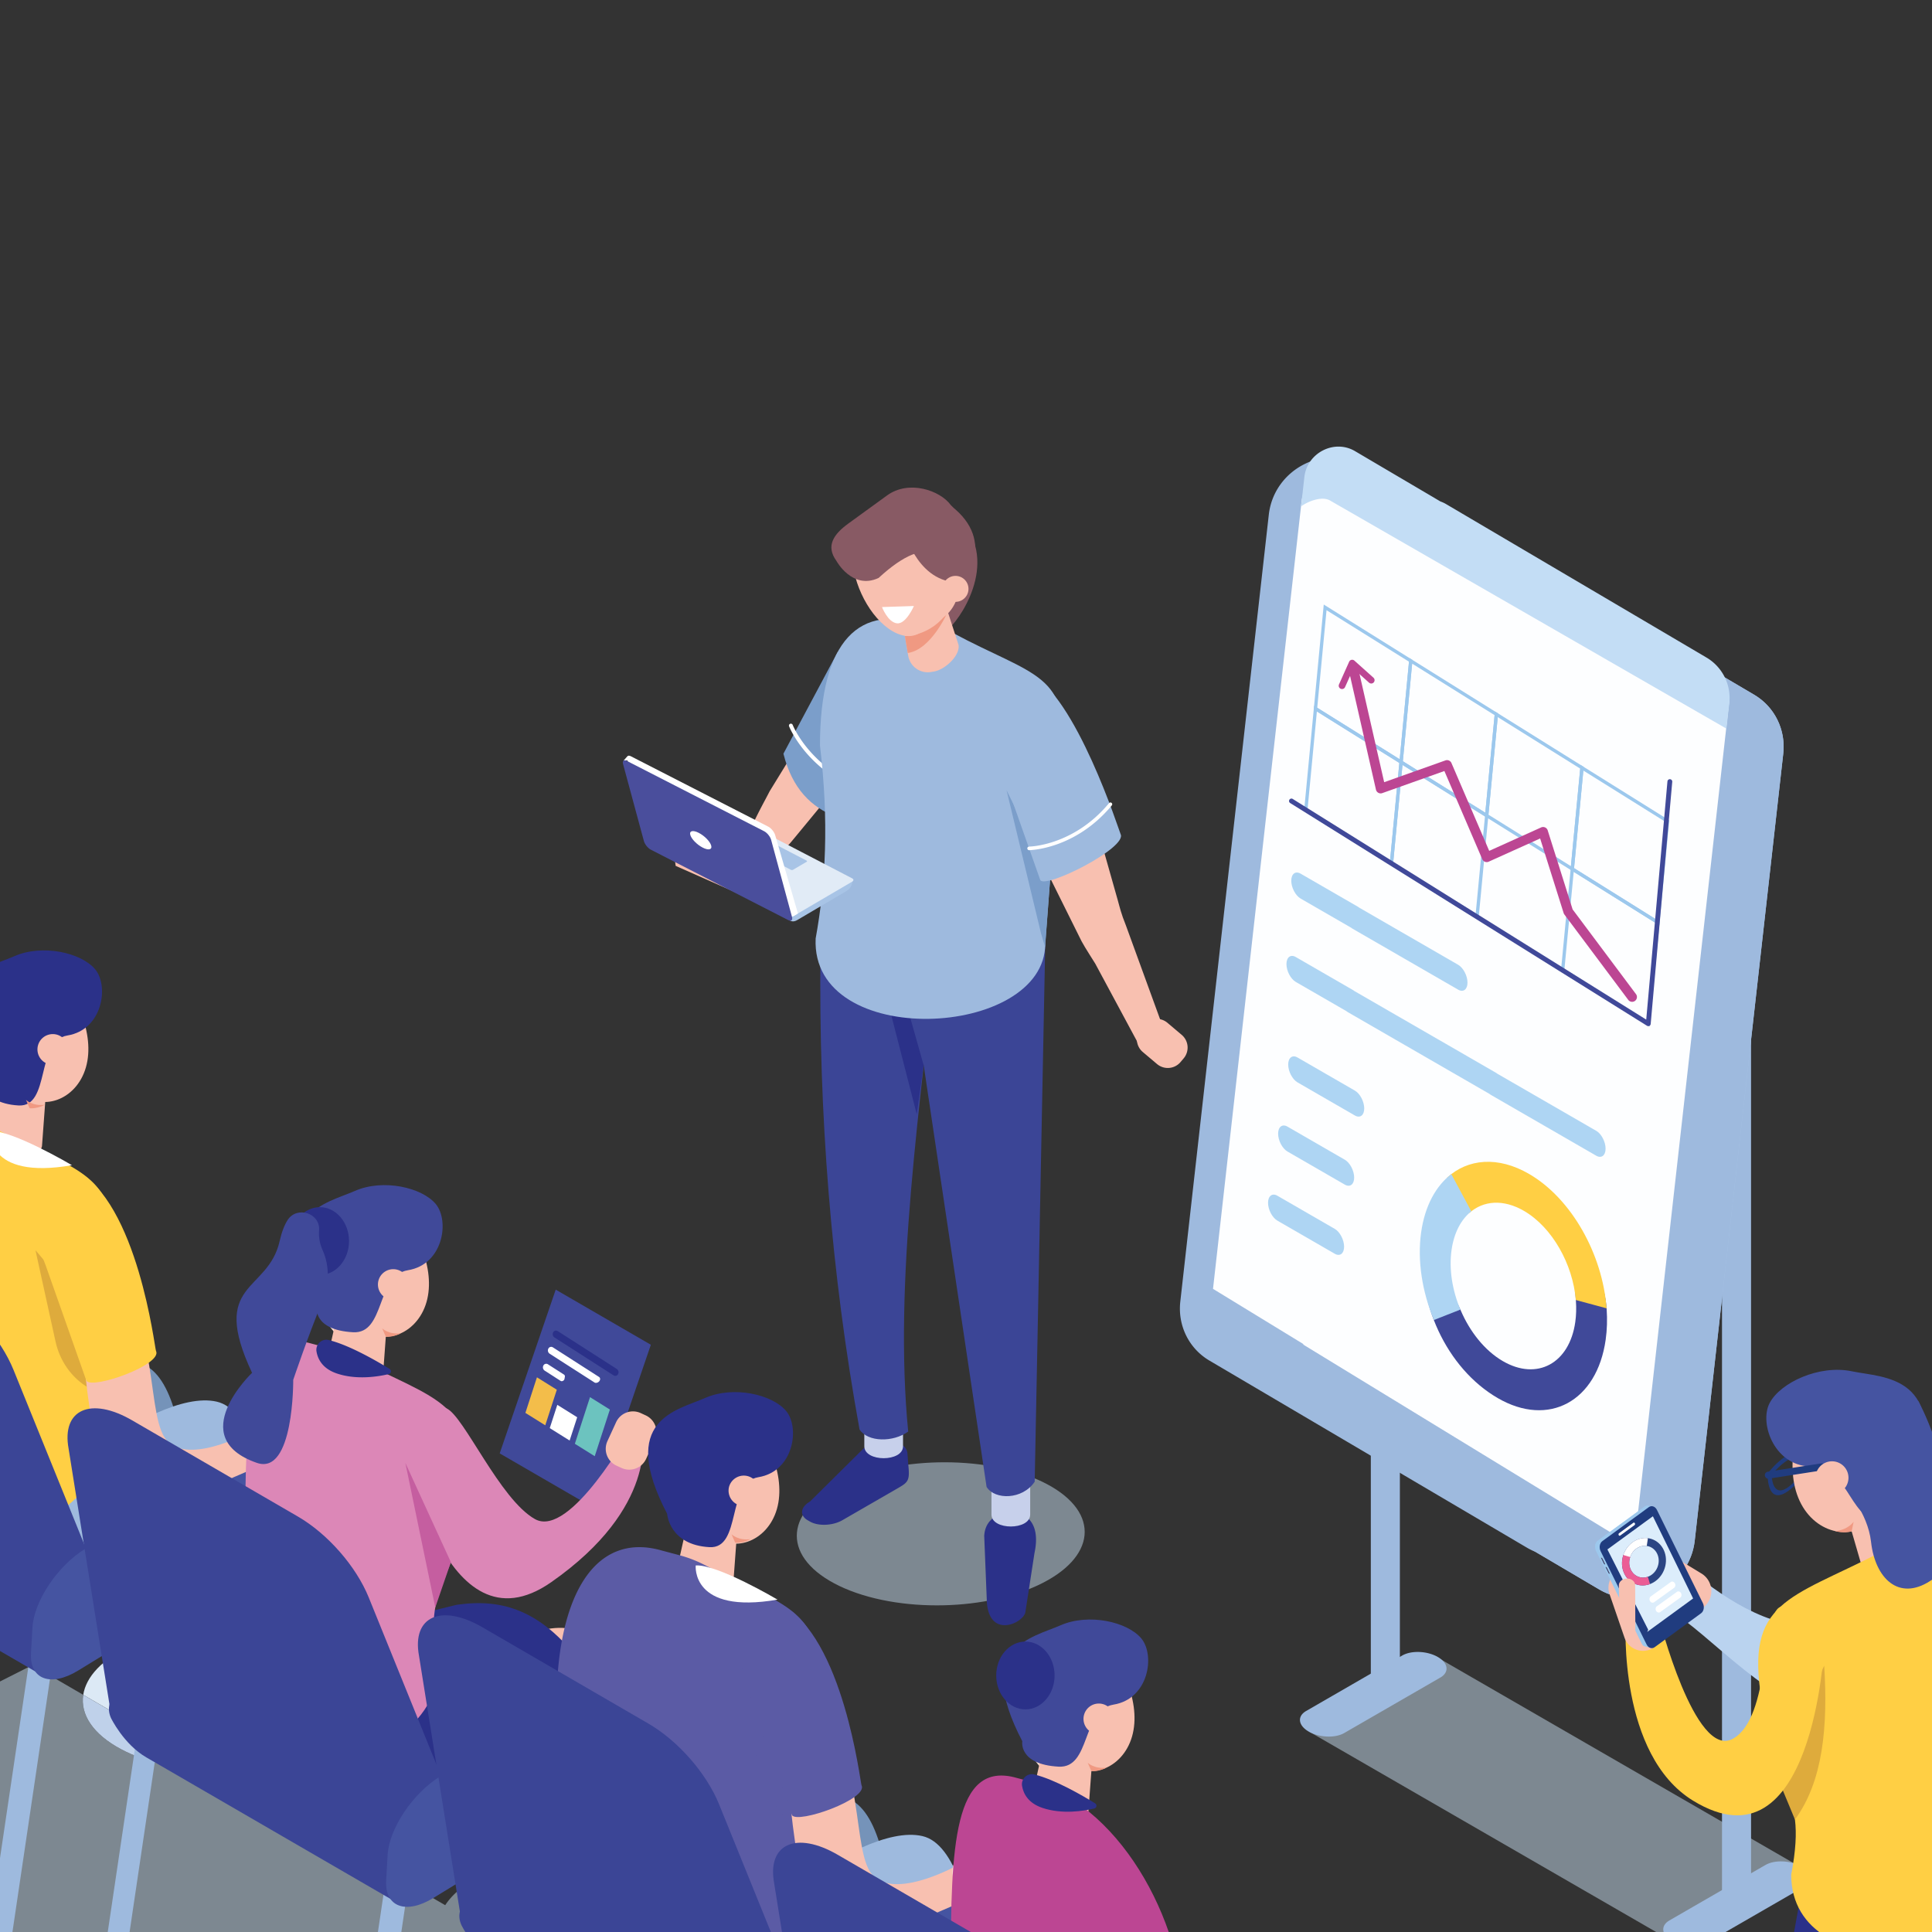 <svg xmlns="http://www.w3.org/2000/svg" width="255" height="255"><rect width="100%" height="100%" fill="#333333" stroke="none"/><path fill="#CCE3F5" d="M124.675 193.002c-4.732 0-9.52.874-13.298 2.633-7.759 3.613-8.323 9.591-1.261 13.354 3.626 1.93 8.554 2.9 13.542 2.9 4.733 0 9.521-.875 13.297-2.634 7.76-3.613 8.324-9.591 1.262-13.354-3.626-1.93-8.553-2.899-13.542-2.899" opacity=".48"/><path fill="#2B3189" d="M130.258 211.548l-.354-8.841c.143-2.06 1.459-2.479 2.58-3.432a1.4 1.4 0 011.764-.022l1.125.874c1.665 1.205 1.47 3.438 1.165 4.86l-1.206 7.832c-.304 1.422-4.684 3.47-5.074-1.271"/><path fill="#C7D0EB" d="M135.972 199.902c0 2.102-5.11 2.102-5.11 0v-6.827h5.11v6.827z"/><path fill="#2B3189" d="M106.905 198.184l7.111-7.04c.952-.551 3.098-.784 4.557-.591a1.4 1.4 0 011.198 1.293l.105 1.423c.222 2.043.038 2.339-1.221 3.065l-7.476 4.317c-1.261.727-3.183.808-4.273.176l-.309-.177c-1.089-.629-.951-1.74.308-2.466"/><path fill="#C7D0EB" d="M119.188 190.89c0 2.1-5.109 2.1-5.109 0v-6.827h5.109v6.827z"/><path fill="#3B4596" d="M119.871 188.951c-2.003 1.437-5.313 1.403-6.42-.269-3.754-20.664-5.415-41.696-5.159-63.063l15.875-4.708c-2.83 25.652-6.209 48.354-4.296 68.04"/><path fill="#3B4596" d="M136.567 195.57c-1.618 2.404-5.271 2.42-6.351.683l-10.695-71.708h18.44l-1.394 71.025z"/><path fill="#2B3189" d="M121.917 140.614l-.916 6.463-3.524-13.708c.793.211 1.648.365 2.535.488l1.905 6.757z"/><path fill="#F8C0B0" d="M132.857 104.316l9.525 19.172c.477 1.038.979 1.789 2.18 3.704l6.159 11.453 3.364-1.459-5.486-15.06c-.637-1.575-.793-2.337-1.084-3.37l-5.712-20.176-8.946 5.736z"/><path fill="#F8C0B0" d="M150.992 135.254l-.424.502a2.2 2.2 0 00.259 3.091l1.892 1.598a2.202 2.202 0 003.092-.26l.424-.502a2.202 2.202 0 00-.26-3.091l-1.891-1.597a2.2 2.2 0 00-3.092.259m-43.276-40.802l-6.129 9.979c-1.121 2.212-3.555 6.245-4.372 10.821l-8.335-3.273.297 2.302 11.038 4.886c-.961-5.327 2.308-5.746 4.17-7.993 3.267-3.945 6.509-7.881 6.543-8.052.053-.27-3.212-8.67-3.212-8.67"/><path fill="#7B9ECA" d="M110.586 86.015l-7.183 13.462c1.174 4.685 3.713 7.068 6.92 8.326l2.725-18.21-2.462-3.578z"/><path fill="#FFF" d="M104.146 95.857c.012.034 2.399 6.113 10.199 8.783a.255.255 0 10.164-.483c-3.797-1.299-6.269-3.425-7.794-5.227a15.065 15.065 0 01-1.623-2.312 11.89 11.89 0 01-.362-.699 8.42 8.42 0 01-.083-.188l-.025-.062a.256.256 0 00-.476.188"/><path fill="#9EBADE" d="M107.656 123.872c1.321-7.251 1.768-15.464.57-25.474 0-13.859 5.235-18.988 13.967-15.803l3.609.958c10.536 5.676 15.89 5.392 14.005 16.544l-1.846 24.448c.001 12.586-30.977 14.123-30.305-.673"/><path fill="#7B9ECA" d="M132.857 104.316l4.543 18.866.545 1.837.667-9.094z"/><path fill="#885A64" d="M122.538 82.226s1.61.966 2.321.966 6.811-7.457 2.77-13.548c-2.557-3.859-9.822 1.096-9.822 1.096l4.731 11.486z"/><path fill="#F8C0B0" d="M123.302 88.626l-.419.071a2.619 2.619 0 01-3.01-2.136l-1.355-7.98a2.618 2.618 0 012.137-3.01l.419-.071a2.618 2.618 0 013.01 2.136l2.429 7.477c.24 1.415-1.796 3.273-3.211 3.513"/><path fill="#9EBADE" d="M132.04 101.24l5.267 14.928c.748 1.159 11.521-4.292 10.599-6.072-.161-.314-5.896-18.345-12.062-21.256-5.009-2.364-6.572 5.598-3.804 12.4"/><path fill="#FFF" d="M135.832 112.213c.032 0 6.054-.064 10.911-5.908a.237.237 0 00-.03-.333.236.236 0 00-.332.031c-2.364 2.847-5.008 4.279-7.061 5.003a13.906 13.906 0 01-2.523.639 9.266 9.266 0 01-.909.094l-.061.002a.236.236 0 10.005.472"/><path fill="#A8C4E6" d="M112.504 116.236l-2.025-.714-.237-.239-.153-.272-15.256-7.932c-.182-.095-.486-.082-.675.028l-5.824 3.416-.01-.097-1.1.441.051.453h.007c.02.043.061.084.122.117l15.875 8.255.041.062c.332 1.216.886 2.303 1.922 1.672l6.449-3.802c.512-.282.817-.801.813-1.388"/><path fill="#E1EBF6" d="M103.928 120.953l-18.281-9.506c-.211-.11-.206-.304.01-.43l7.769-4.555c.217-.127.567-.141.778-.031l18.281 9.506c.211.11.206.303-.01.431l-7.769 4.554c-.216.128-.567.141-.778.031"/><path fill="#A8C4E6" d="M104.439 114.831l-4.424-2.301.002-.104 1.881-1.103.187-.007 4.425 2.3-.002.104-1.879 1.104z"/><path fill="#FFF" d="M102.324 110.256c-.118-.435-.53-.948-.919-1.148L83.272 99.82c-.163-.083-.295-.099-.386-.058h-.002v.001l-.082.065-.506.569.512-.045 2.72 10.045c.117.435.529.948.918 1.147l17.146 8.784.584.561.079.139c.336.066 1.062-.465 1.062-.465l-2.993-10.307z"/><path fill="#4A4E9C" d="M104.039 121.44l-18.134-9.29c-.39-.2-.802-.713-.919-1.146l-2.749-10.157c-.118-.433.102-.622.492-.422l18.134 9.29c.39.2.803.713.919 1.147l2.75 10.155c.118.435-.103.623-.493.423"/><path fill="#FFF" d="M93.87 111.608c.146.539-.354.659-1.116.269-.763-.391-1.498-1.143-1.645-1.684-.146-.539.354-.661 1.115-.269.763.39 1.501 1.145 1.646 1.684"/><path fill="#F09982" d="M119.43 83.954s3.43.075 5.663-3.209c0 0-2.158 5.013-5.283 5.441l-.38-2.232z"/><path fill="#F8C0B0" d="M123.131 79.335c0 3.894-2.384 5.673-5.324 3.976-2.941-1.699-5.326-6.231-5.326-10.124 0-3.895 2.385-5.673 5.326-3.976 2.94 1.698 5.324 6.232 5.324 10.124"/><path fill="#F8C0B0" d="M126.595 77.105c0 3.895-3.483 6.301-6.425 4.604-2.94-1.699-5.324-6.231-5.324-10.124 0-3.894 2.384-5.673 5.324-3.976 2.941 1.7 6.425 5.603 6.425 9.496"/><path fill="#885A64" d="M119.476 70.426s1.854 6.98 7.733 6.408c0 0 4.622-5.786-2.279-10.503-6.081-4.158-10.589 2.579-10.589 2.579l5.135 1.516z"/><path fill="#5BBFC4" d="M112.643 75.007s.833-3.056 4.604-4.266l-2.907-1.832c0 .001-3.03.617-1.697 6.098"/><path fill="#885A64" d="M123.781 73.268c-1.876-1.172-4.541.003-7.82 3.017-3.479 1.615-5.575-2.272-5.575-2.272-1.417-1.955-.362-3.5 1.592-4.918l5.09-3.693c2.872-2.107 7.01-.688 8.428 1.265l.289.301c1.418 1.953-.049 4.882-2.004 6.3"/><path fill="#F8C0B0" d="M127.827 77.724a1.713 1.713 0 11-3.427 0 1.713 1.713 0 013.427 0"/><path fill="#FFF" d="M116.414 80.124l4.211-.138s-1.056 2.45-2.259 2.283c-1.201-.166-1.952-2.145-1.952-2.145"/><path fill="#CCE3F5" d="M4.254 219.784l-37.508 18.952 78.648 48.436 2.401.429 35.979-21.605-3.89-2.262c3.764-.304 7.42-1.154 10.442-2.562 7.938-3.697 8.516-9.815 1.289-13.663-3.709-1.974-8.75-2.968-13.854-2.968-4.842 0-9.741.895-13.604 2.694-2.587 1.204-4.388 2.668-5.396 4.225l-30.354-17.639c-4.601-.17-9.057-1.154-12.414-2.941-3.758-2.002-5.405-4.615-5.007-7.184l-6.732-3.912z" opacity=".48"/><path fill="#DCE9F5" d="M30.886 214.522c-4.842 0-9.738.894-13.604 2.694-3.812 1.775-5.927 4.108-6.295 6.48l17.421 10.123c.479.018.959.027 1.439.027 4.842 0 9.739-.895 13.604-2.694 7.938-3.697 8.515-9.815 1.29-13.663-3.709-1.972-8.751-2.967-13.855-2.967"/><path fill="#BFD1EA" d="M10.986 223.696c-.398 2.568 1.248 5.182 5.006 7.183 3.359 1.789 7.813 2.773 12.416 2.942l-17.422-10.125z"/><path fill="#FADED3" d="M6.688 142.271c-1.267 4.417-4.549 5.659-7.332 2.775-2.783-2.882-4.012-8.799-2.744-13.213 1.266-4.417 4.549-5.659 7.332-2.777 2.783 2.883 4.01 8.8 2.744 13.215"/><path fill="#F8C0B0" d="M11.341 140.869c-1.266 4.415-5.999 6.014-8.782 3.13-2.783-2.882-4.011-8.799-2.745-13.215 1.268-4.414 4.55-5.657 7.333-2.774 2.783 2.883 5.461 8.444 4.194 12.859"/><path fill="#F8C0B0" d="M.633 153.612l-.475-.104a2.989 2.989 0 01-2.258-3.556l2.012-9.015a2.986 2.986 0 013.555-2.258l.473.105a2.988 2.988 0 012.26 3.556l-.659 8.944c-.358 1.599-3.31 2.685-4.908 2.328"/><path fill="#2B3189" d="M-3.145 141.504s.251 4.109 5.594 4.403c4.274.236 2.205-8.543 6.443-9.234 4.663-.761 5.509-6.522 3.673-8.733-1.838-2.209-6.975-3.366-10.693-1.726-3.721 1.642-11.53 2.837-5.017 15.29"/><path fill="#F8C0B0" d="M8.91 139.068a2.021 2.021 0 01-2.5 1.387 2.026 2.026 0 01-1.389-2.502 2.022 2.022 0 113.889 1.115"/><path fill="#2B3189" d="M19.769 216.356l6.121-1.45c3.437-1.557 4.055-1.921 5.585-1.038l.435.251c1.53.883 1.336 2.441-.431 3.461l-7.55 5.998c-1.766 1.02-4.146.696-5.556-.541 0 0-.846-.761-.242-3.97.346-1.829.224-1.895 1.638-2.711"/><path fill="#C7D0EB" d="M24.725 216.219c.204 2.39-5.605 2.884-5.809.496l-.662-7.762 5.81-.495.661 7.761z"/><path fill="#7593B9" d="M-9.538 185.683s18.987-7.799 27.792-5.796c8.805 2.002 6.246 33.111 6.246 33.111-1.409 2.187-4.702 2.056-6.366.144l-8.355-21.86-22.15 14.201-7.319-16.055 10.152-3.745z"/><path fill="#2B3189" d="M32.221 222.744l6.122-1.449c3.436-1.558 4.056-1.922 5.585-1.038l.434.251c1.53.883 1.336 2.439-.43 3.46l-7.549 5.997c-1.768 1.021-4.147.698-5.558-.54 0 0-.845-.762-.241-3.97.346-1.83.225-1.895 1.637-2.711"/><path fill="#C7D0EB" d="M37.179 222.607c.203 2.388-5.607 2.883-5.81.495l-.662-7.761 5.808-.497.664 7.763z"/><path fill="#9EBADE" d="M1.2 200.127S19.801 182.997 28.606 185c8.805 2.003 8.347 34.386 8.347 34.386-1.409 2.186-4.702 2.057-6.367.143l-8.354-21.86L.081 211.87l-7.319-16.056 8.438 4.313z"/><path fill="#3B4596" d="M36.677 236.303l.115-.018a1.417 1.417 0 001.195-1.61l-5.522-37.231a1.421 1.421 0 00-1.613-1.194l-.114.016a1.42 1.42 0 00-1.196 1.612l5.523 37.23a1.42 1.42 0 001.612 1.195"/><path fill="#9EBADE" d="M-.344 257.98a1.526 1.526 0 01-1.287-1.735l7.838-52.852a1.527 1.527 0 013.023.447l-7.838 52.853a1.526 1.526 0 01-1.736 1.287"/><path fill="#293D75" d="M-1.952 182.085l-22.209 17.155c-3.626 2.222-6.349.017-6.347-3.8l-.422-6.213c.003-3.815 2.974-8.755 6.601-10.976l22.394-13.71c3.626-2.221 6.59-.916 6.588 2.899l-.005 3.668c-.003 3.817-2.973 8.756-6.6 10.977"/><path fill="#FFCF44" d="M-22.376 194.41c1.51-8.272 4.051-14.807 2.686-26.229 0-15.813 5.543-23.275 13.904-20.869l2.356.625a16.35 16.35 0 013.27 1.264c11.023 5.679 16.531 5.901 14.472 18.084l-.854 23.266c0 14.36-36.6 20.742-35.834 3.859"/><path fill="#3B4596" d="M4.652 220.606l-32.2-18.663c-3.021-1.743-4.688-5.217-4.688-5.217-1.13-2.595 1.565-4.473 4.583-2.73l29.54 17.393c3.021 1.743 4.16 3.563 3.673 5.725.001-.001 2.919 5.467-.908 3.492"/><path fill="#3B4596" d="M-32.218 196.257l-5.605-35.063c-.95-5.185 2.927-6.911 8.396-3.738l21.865 12.689c3.94 2.286 7.682 6.558 9.353 10.68l9.231 22.767c2.644 6.527-3.066 12.95-8.592 9.66l-34.648-16.995z"/><path fill="#4554A1" d="M32.714 206.78L10.32 220.49c-3.626 2.221-6.429 1.179-6.229-2.316l.192-3.356c.2-3.494 3.331-8.169 6.958-10.392l22.393-13.71c3.627-2.22 6.432-1.179 6.229 2.315l-.19 3.358c-.201 3.495-3.332 8.171-6.959 10.391"/><path fill="#DEAB3C" d="M4.683 165.02l2.646 12.045c.552 2.521 2.076 4.753 4.296 6.069 1.754 1.039 3.434 1.351 3.144-1.563-.585-5.83-10.086-16.551-10.086-16.551"/><path fill="#F8C0B0" d="M10.947 177.555s1.432 26.779 9.304 22.572c7.87-4.207 13.991-6.612 18.681-8.527l-5.383-2.902s-8.005 4.599-11.286 1.683c-3.283-2.914-.648-16.13-8.805-24.192-8.158-8.068-2.511 11.366-2.511 11.366"/><path fill="#FFCF44" d="M6.034 167.028l5.369 15.214c.761 1.18 10.122-2.134 9.184-3.947-.167-.321-2.376-19.62-10.676-23.903-5.016-2.59-6.695 5.706-3.877 12.636"/><path fill="#FADED3" d="M32.713 190.533l.255.688a2.45 2.45 0 003.14 1.441l2.584-.957a2.452 2.452 0 001.441-3.142l-.255-.687a2.45 2.45 0 00-3.14-1.442l-2.584.959a2.45 2.45 0 00-1.441 3.14"/><path fill="#F09982" d="M3.911 146.277l-.479-1.107s.854.854 2.479.646c-.001 0-.96.547-2 .461"/><path fill="#2B3189" d="M66.605 246.762l4.2-.527c2.81-1.272 4.125-2.23 5.376-1.507l.354.204c1.251.723 1.093 1.997-.353 2.831l-6.175 4.905c-1.445.834-3.393.57-4.545-.44 0 0-.692-.624-.197-3.248.284-1.498.185-1.552 1.34-2.218"/><path fill="#F8C0B0" d="M71.602 246.237c.204 2.39-5.605 2.884-5.81.497l-.66-7.763 5.809-.495.661 7.761z"/><path fill="#FADED3" d="M37.28 231.324s19.746-21.049 28.552-19.047c8.804 2.003 5.544 30.739 5.544 30.739-1.408 2.186-4.701 2.058-6.366.143l-8.354-21.86-22.149 14.202-7.319-16.056 10.092 11.879z"/><path fill="#2B3189" d="M78.745 249.842l4.487-.564c3.001-1.36 4.404-2.383 5.741-1.611l.38.219c1.337.772 1.166 2.135-.377 3.025l-6.595 5.242c-1.543.893-3.623.61-4.854-.472 0 0-.737-.664-.211-3.469.301-1.599.196-1.656 1.429-2.37"/><path fill="#F8C0B0" d="M48.077 230.146s18.603-17.13 27.406-15.127c8.806 2.003 8.347 34.385 8.347 34.385-1.409 2.187-3.922 3.523-5.587 1.609l-9.135-23.326-22.151 14.202-7.319-16.056 8.439 4.313z"/><path fill="#2B3189" d="M79.207 223.338c-6.635-11.396-13.178-12.332-18.941-11.525l-15.997 3.944s10.066 24.455 10.847 24.797c.778.342 24.091-17.216 24.091-17.216"/><path fill="#404999" d="M78.514 199.107l-12.56-7.278 7.393-21.614 12.558 7.277z"/><path fill="#F3BD4A" d="M71.968 188.124l-2.623-1.639 1.524-4.696 2.623 1.638z"/><path fill="#FFF" d="M75.184 190.132l-2.623-1.639.996-3.071 2.625 1.639z"/><path fill="#6CC3BF" d="M78.498 192.201l-2.624-1.639 2-6.157 2.622 1.638z"/><path fill="#2B3189" d="M81.418 180.695l-1.323-.85-.014-.01-6.471-4.149a.418.418 0 00-.603.172.522.522 0 00.168.665l1.322.848.015.01 6.469 4.149a.418.418 0 00.603-.171.518.518 0 00-.166-.664"/><path fill="#FFF" d="M79.192 182.123c.043-.16-.007-.307-.133-.387l-6.083-3.901a.415.415 0 00-.601.17.517.517 0 00.166.664l1.323.85.014.01 4.588 2.941c.236.152.646-.044.726-.347m-4.637-.397c.023-.125-.021-.237-.119-.3l-2.118-1.358a.415.415 0 00-.6.171.519.519 0 00.166.664l1.323.849.013.011.783.502c.169.107.459-.04.5-.257l.052-.282z"/><path fill="#FADED3" d="M51.642 173.252c-1.268 4.415-4.551 5.658-7.332 2.775-2.784-2.882-4.014-8.8-2.747-13.214 1.267-4.416 4.551-5.658 7.335-2.776 2.781 2.883 4.01 8.799 2.744 13.215"/><path fill="#F8C0B0" d="M56.295 171.85c-1.267 4.417-6 6.014-8.784 3.131-2.781-2.882-4.011-8.799-2.745-13.215 1.268-4.416 4.552-5.659 7.333-2.776 2.785 2.882 5.463 8.444 4.196 12.86"/><path fill="#F8C0B0" d="M45.585 184.592l-.473-.104a2.989 2.989 0 01-2.259-3.556l2.011-9.015a2.986 2.986 0 013.555-2.258l.474.105a2.988 2.988 0 012.259 3.556l-.658 8.945c-.358 1.599-3.31 2.683-4.909 2.327"/><path fill="#404999" d="M41.808 172.483s-.55 3.063 4.793 3.357c4.276.236 3.007-7.496 7.244-8.187 4.664-.761 5.511-6.522 3.673-8.733-1.837-2.21-6.975-3.366-10.693-1.725-3.721 1.642-11.531 2.837-5.017 15.288"/><path fill="#F8C0B0" d="M53.864 170.048a2.023 2.023 0 11-3.888-1.115 2.023 2.023 0 013.888 1.115"/><path fill="#9EBADE" d="M83.554 266.321l.114-.018a1.419 1.419 0 001.196-1.61l-5.524-37.231a1.417 1.417 0 00-1.61-1.194l-.116.016a1.417 1.417 0 00-1.193 1.612l5.521 37.23a1.42 1.42 0 001.612 1.195m-69.931 2.434a1.425 1.425 0 01-1.201-1.619l6.712-45.251a1.425 1.425 0 112.82.418l-6.711 45.252a1.425 1.425 0 01-1.62 1.2m32.91 19.244a1.527 1.527 0 01-1.287-1.736l7.838-52.85a1.528 1.528 0 113.021.446l-7.836 52.853a1.526 1.526 0 01-1.736 1.287"/><path fill="#293D75" d="M44.924 212.104L22.716 229.26c-3.626 2.221-6.349.016-6.346-3.801l-.424-6.213c.005-3.815 2.975-8.755 6.602-10.975l22.395-13.711c3.625-2.221 6.589-.916 6.587 2.899l-.005 3.668c-.004 3.816-2.973 8.756-6.601 10.977"/><path fill="#DC87B7" d="M24.501 224.429c1.51-8.272 9.231-10.749 7.867-22.17 0-15.814.361-27.334 8.723-24.928l2.356.626c1.131.3 2.229.727 3.27 1.263 11.023 5.679 16.53 5.901 14.47 18.084-.442 12.066-5.682 10.894-3.382 22.883 0 14.36-34.07 21.125-33.304 4.242"/><path fill="#DC87B7" d="M53.502 190.777s5.066 27.964 19.252 18.052c14.185-9.91 12.002-19.509 12.002-19.509l-1.456-.75s-8.021 14.542-12.685 11.935c-4.664-2.606-9.394-13.658-11.697-14.624-2.306-.968-5.416 4.896-5.416 4.896"/><path fill="#F8C0B0" d="M81.372 193.45l.666.306a2.45 2.45 0 003.24-1.2l1.151-2.504a2.45 2.45 0 00-1.203-3.24l-.665-.306a2.45 2.45 0 00-3.24 1.201l-1.149 2.503a2.449 2.449 0 001.2 3.24"/><path fill="#3B4596" d="M51.529 250.625l-32.2-18.664c-3.021-1.742-4.689-5.216-4.689-5.216-1.128-2.595 1.567-4.474 4.585-2.73l29.54 17.393c3.021 1.743 4.16 3.563 3.673 5.727 0-.001 2.918 5.466-.909 3.49"/><path fill="#3B4596" d="M14.659 226.275l-5.604-35.063c-.95-5.186 2.926-6.911 8.396-3.739l21.865 12.69c3.939 2.286 7.68 6.558 9.353 10.68l9.229 22.768c2.646 6.526-3.063 12.948-8.589 9.659l-34.65-16.995z"/><path fill="#C55EA0" d="M59.509 206.186l-6.008-13.102 3.95 19.083z"/><path fill="#F09982" d="M50.922 176.433l-.479-1.108s.855.855 2.479.647c-.001 0-.96.547-2 .461"/><path fill="#2B3189" d="M46.067 163.805c0 2.472-1.725 4.475-3.852 4.475-2.125 0-3.851-2.003-3.851-4.475 0-2.47 1.726-4.475 3.851-4.475 2.128 0 3.852 2.005 3.852 4.475"/><path fill="#404999" d="M42.115 162.407c.185-2.293-2.942-3.3-4.169-1.354-.4.634-.758 1.523-1.033 2.745-1.554 6.881-9.328 5.292-3.644 17.398 0 0-8.988 8.535.625 11.882 4.92 1.712 4.809-10.957 4.809-10.957s1.964-5.825 3.859-10.396c.889-2.142.974-4.583.027-6.701-.388-.867-.543-1.739-.474-2.617"/><path fill="#2B3189" d="M43.377 176.867c-.916-.221-1.758.585-1.602 1.513.175 1.031.805 2.267 2.686 2.903 2.608.884 5.473.409 6.848.082a.376.376 0 00.106-.688c-1.552-.957-5.278-3.142-8.038-3.81"/><path fill="#4554A1" d="M79.591 236.799L57.198 250.51c-3.629 2.22-6.431 1.178-6.23-2.317l.193-3.356c.199-3.494 3.331-8.169 6.958-10.391l22.392-13.711c3.628-2.22 6.433-1.178 6.23 2.316l-.191 3.357c-.201 3.494-3.332 8.17-6.959 10.391"/><path fill="#FFF" d="M-1.298 149.28s-.658 6.502 10.797 4.514c0 0-7.913-4.682-10.797-4.514"/><path fill="#CCE3F5" d="M190.109 218.985l-4.159 2.402-.421-.243-12.791 7.384 48.426 27.959 4.156-2.401.422.242 12.791-7.384z" opacity=".48"/><path fill="#9EBADE" d="M227.284 137.297h3.834v114.069h-3.834zm-46.352-27.155h3.835v114.066h-3.835z"/><path fill="#A8C4E6" d="M169.175 185.096l41.919 24.702c5.162 3.041 11.913-.423 12.592-6.461l11.682-103.858c.354-3.163-1.142-6.191-3.845-7.785l-41.919-24.7c-5.162-3.042-11.913.422-12.592 6.459l-11.68 103.858c-.356 3.163 1.138 6.191 3.843 7.785"/><path fill="#9EBADE" d="M231.522 91.695l-41.919-24.703a8.272 8.272 0 00-1.104-.54l-8.442-4.975c-5.161-3.041-11.912.423-12.592 6.459l-11.68 103.86c-.356 3.162 1.139 6.19 3.843 7.784l41.92 24.701c.361.211.73.39 1.104.539l8.443 4.975c5.16 3.042 11.911-.422 12.59-6.459l11.681-103.859c.356-3.161-1.138-6.188-3.844-7.782m-41.747 127.006c-1.39-.803-3.491-.889-4.695-.194l-12.689 7.325c-1.203.695-1.051 1.91.339 2.712 1.39.803 3.49.889 4.693.194l12.689-7.325c1.203-.695 1.052-1.909-.337-2.712"/><path fill="#FDFEFF" d="M172.022 177.474l43.667 26.682 12.57-111.773-37.862-22.31c-2.738-1.613-6.321.223-6.682 3.428l-11.693 103.973z"/><path fill="#FDFEFF" d="M160.103 170.113l43.664 26.682 12.571-111.772-37.861-22.31c-2.738-1.614-6.321.226-6.681 3.429l-11.693 103.971z"/><path fill="#C3DDF5" d="M172.16 62.971c.36-3.205 3.943-5.042 6.682-3.429l11.273 6.643c.244.088.482.192.718.33l34.399 20.271a6.2 6.2 0 013.013 6.033l-.377 3.35-52.354-30.129c-1.103-.59-2.913.153-3.789.798l.435-3.867z"/><path fill="#9CC8ED" d="M184.927 100.585l.115-.186-11.184-6.984 1.227-12.878 10.884 6.797-1.259 13.23.217.021.115-.186-.115.186.218.02 1.286-13.499-11.713-7.315-1.32 13.851 11.711 7.315.036-.352z"/><path fill="#9CC8ED" d="M196.227 107.642l.115-.186-11.185-6.985 1.228-12.88 10.884 6.799-1.261 13.231.219.021.115-.186-.115.186.217.021 1.285-13.5-11.712-7.315-1.321 13.852 11.713 7.314.035-.351z"/><path fill="#9CC8ED" d="M207.525 114.698l.115-.186-11.184-6.983 1.227-12.879 10.884 6.796-1.259 13.23.217.022.115-.186-.115.186.217.021 1.286-13.5-11.714-7.315-1.318 13.852 11.713 7.314.033-.351z"/><path fill="#9CC8ED" d="M218.824 121.754l.114-.185-11.183-6.986 1.227-12.877 10.883 6.797-1.259 13.23.218.021.114-.185-.114.185.217.021 1.286-13.499-11.713-7.316-1.319 13.852 11.712 7.313.034-.35zm-35.17-7.803l.116-.186-11.185-6.985 1.227-12.879 10.884 6.798-1.258 13.23.216.022.116-.186-.116.186.218.02 1.284-13.499-11.712-7.316-1.319 13.852 11.714 7.315.033-.352z"/><path fill="#9CC8ED" d="M194.953 121.006l.116-.186-11.184-6.984 1.225-12.878 10.886 6.798-1.261 13.23.218.02.116-.186-.116.186.219.021 1.285-13.5-11.715-7.315-1.317 13.852 11.712 7.314.035-.351zm22.598 14.113l.116-.185-11.184-6.985 1.226-12.879 10.886 6.799-1.261 13.23.217.02.116-.185-.116.185.219.021 1.285-13.5-11.714-7.315-1.319 13.852 11.712 7.314.036-.351z"/><path fill="#9CC8ED" d="M194.837 121.191l11.3 7.056.23-.37-11.298-7.055m11.068 7.426l11.3 7.056.23-.369-11.3-7.056"/><path fill="#BC4693" d="M177.016 90.93a.435.435 0 00.515-.243l1.093-2.443 2.074 1.859a.437.437 0 00.617-.034.44.44 0 00-.032-.618l-2.521-2.257a.436.436 0 00-.691.146l-1.338 2.991c-.099.22 0 .479.222.577l.061.022z"/><path fill="#404999" d="M207.918 174.486c-.771 5.477-5.052 7.788-9.562 5.164-2.385-1.386-4.356-3.877-5.571-6.725-1.081-2.537-3.639-5.751-3.276-8.33.771-5.474 9.523-10.038 14.033-7.414 3.773 2.195 4.118 9.792 4.461 14.559.065.931.041 1.853-.085 2.746m-19.979-10.903c-1.149 8.164 3.006 17.026 9.73 20.938 6.726 3.912 13.11.464 14.26-7.699.186-1.315.223-2.672.129-4.039-.492-7.126-6.341-12.318-11.982-15.601-6.726-3.912-10.986-1.764-12.137 6.401"/><path fill="#FFCF44" d="M201.834 154.954c-4.116-2.395-8.102-2.027-10.841.486l2.944 4.657c1.833-1.639 4.479-1.862 7.211-.273 3.732 2.171 6.45 7.044 6.839 11.761l4.061 1.098c-.523-7.096-4.598-14.462-10.214-17.729"/><path fill="#AED5F3" d="M189.254 174.226l3.499-1.375c-1.059-2.519-1.527-5.309-1.167-7.863.326-2.312 1.278-4.056 2.607-5.107l-2.639-4.913c-2.031 1.558-3.488 4.188-3.981 7.688-.527 3.756.147 7.856 1.681 11.57m-10.424-26.992l-7.574-4.373c-.677-.392-1.23-1.45-1.23-2.354 0-.902.554-1.321 1.23-.931l7.574 4.373c.679.391 1.231 1.449 1.231 2.354.001.902-.552 1.321-1.231.931m13.63-19.893l-7.574-4.373-.003-.001-5.479-3.165-.169-.118-7.573-4.373c-.678-.39-1.23.029-1.23.932s.553 1.962 1.23 2.353l6.679 3.856.168.119 7.574 4.373.003.001 6.374 3.679c.677.393 1.231-.028 1.231-.931 0-.901-.554-1.96-1.231-2.352m18.227 21.915l-7.574-4.373-.004-.001-5.478-3.163-.168-.118-7.573-4.373-.013-.005-5.626-3.248-.004-.002-5.479-3.163-.167-.12-7.573-4.372c-.679-.393-1.231.027-1.231.931s.553 1.962 1.231 2.354l6.678 3.855.168.12 7.572 4.373.006.001 6.373 3.68.013.005 4.729 2.731.169.12 7.572 4.372.005.002 6.373 3.68c.678.391 1.231-.028 1.231-.932.001-.902-.553-1.963-1.23-2.354m-33.185 7.102l-7.574-4.373c-.679-.391-1.231-1.45-1.231-2.353 0-.904.553-1.323 1.231-.933l7.574 4.373c.677.391 1.231 1.451 1.231 2.354 0 .905-.554 1.323-1.231.932m-1.329 9.124l-7.574-4.372c-.678-.392-1.232-1.451-1.232-2.354 0-.904.555-1.323 1.232-.932l7.574 4.373c.677.39 1.231 1.45 1.231 2.353 0 .905-.554 1.324-1.231.932"/><path fill="#9EBADE" d="M237.724 246.342c-1.39-.802-3.491-.889-4.694-.194l-12.689 7.326c-1.204.694-1.054 1.908.336 2.71 1.39.804 3.493.889 4.695.194l12.69-7.324c1.203-.697 1.051-1.909-.338-2.712"/><path fill="#BC4693" d="M178.004 88.385l3.605 15.837a.635.635 0 00.834.459l8.198-2.917 5.001 11.639a.638.638 0 00.845.329l6.792-3.065 3.103 9.848a.687.687 0 00.098.188l8.429 11.27a.636.636 0 101.02-.762l-8.364-11.183-3.287-10.428a.635.635 0 00-.868-.389l-6.853 3.093-4.982-11.591a.635.635 0 00-.798-.348l-8.084 2.876-3.447-15.139a.637.637 0 00-1.242.283"/><path fill="#404999" d="M220.082 103.134l-2.8 31.441-46.659-29.124a.316.316 0 00-.438.102.32.32 0 00.101.437l47.098 29.399a.318.318 0 00.486-.241l2.846-31.957a.317.317 0 00-.288-.345.317.317 0 00-.346.288z"/><path fill="#F8C0B0" d="M260 318.478c.373 3.227 6.29 3.227 6.29.769l-3.279-74.526-19.731-5.562L260 318.478z"/><path fill="#F8C0B0" d="M241.995 327.371c1.03 2.608 5.548 2.038 5.472-.103-2.11-25.824 2.748-50.213 9.012-73.943l-18.949-2.049c-.741 27.769-.493 51.567 4.465 76.095"/><path fill="#2B3189" d="M238.7 244.556l-6.59 36.169s16.376 16.229 35.109 0l-2.108-33.963-26.411-2.206z"/><path fill="#BAD3EF" d="M258.26 207.097c-2.74 5.468-7.198 16.348-13.033 18.422-8.076 2.867-16.507-6.843-22.976-11.719-2.896-2.185-.055-7.142 2.88-4.928 5.236 3.946 11.866 7.41 18.498 4.934 4.434-1.655 7.634-5.464 9.702-9.59 1.645-3.284 6.57-.398 4.929 2.881"/><path fill="#F8C0B0" d="M221.753 212.323l-2.456-1.494a2.72 2.72 0 01-.908-3.729 2.725 2.725 0 013.731-.909l2.454 1.494c1.275.776 1.685 2.454.908 3.729s-2.455 1.686-3.729.909"/><path fill="#203C7F" d="M233.836 194.686s1.541-2.201 3.953-2.748l.047.759s.156 2.268-1.912 3.654c-2.068 1.388-2.088-1.665-2.088-1.665m2.067 2.189c2.779-1.864 2.569-4.917 2.569-4.917l.022-.017-.119-.973c-3.149.754-5.067 3.528-5.067 3.528s-.184 4.244 2.595 2.379"/><path fill="#F8C0B0" d="M237.729 198.5c2.314 4.358 7.645 4.983 9.929 1.334 2.283-3.647 2.255-10.14-.06-14.497-2.314-4.358-6.04-4.935-8.322-1.285s-3.861 10.09-1.547 14.448"/><path fill="#F8C0B0" d="M251.821 209.508l.473-.217a3.21 3.21 0 001.583-4.239l-4.119-9.024a3.21 3.21 0 00-4.239-1.582l-.475.218a3.208 3.208 0 00-1.582 4.237l2.685 9.255c.731 1.6 4.075 2.082 5.674 1.352"/><path fill="#4554A1" d="M253.096 195.941s1.259 3.096-4.291 4.596c-4.441 1.199-4.827-7.207-9.436-6.991-5.069.239-7.24-5.627-5.801-8.359 1.438-2.732 6.579-5.089 10.853-4.194 4.274.895 12.749.413 8.675 14.948"/><path fill="#FFCF44" d="M266.134 249.739c-.731-7.462-3.65-7.679-2.917-17.423.197-2.602.265-5.212.234-7.818-.153-14.226-1.31-23.887-9.345-21.574l-2.53.672c-1.216.322-2.396.78-3.513 1.357-11.841 6.1-17.758 6.34-15.546 19.426.476 12.961 6.371 10.169 3.901 23.047.001 15.425 29.733 11.949 29.716 2.313"/><path fill="#DEAB3C" d="M234.321 233.92l6.452-14.074c.501 8.059-.16 15.279-3.863 20.31l-2.589-6.236z"/><path fill="#F09982" d="M244.396 202.121l.258-1.271s-.708 1.088-2.461 1.23c0 0 1.129.363 2.203.041"/><path fill="#4554A1" d="M243.5 196.405s3.012 3.163 3.453 7.092c.543 4.859 3.665 7.833 7.777 5.188 2.041-1.312 3.811-2.792 3.677-4.261-1.137-12.49-5.25-19.559-5.25-19.559l-9.657 11.54z"/><path fill="#FFCF44" d="M240.773 217.368s-1.448 30.007-17.303 20.301c-9.902-6.062-8.896-23.525-8.896-23.525l4.367-.684s4.773 18.833 9.784 16.031c5.01-2.8 3.754-16.346 6.229-17.385 2.479-1.037 5.819 5.262 5.819 5.262"/><path fill="#F8C0B0" d="M217.691 217.752a2.585 2.585 0 001.6-3.276l-1.978-5.758a2.587 2.587 0 00-3.277-1.6 2.584 2.584 0 00-1.601 3.274l1.98 5.76a2.585 2.585 0 003.276 1.6"/><path fill="#9CC8ED" d="M217.764 217.483l6.185-4.612c.368-.27.48-.868.248-1.338l-6.063-12.298c-.23-.47-.716-.633-1.085-.365l-6.151 4.487c-.368.269-.479.868-.248 1.337l6.033 12.24c.152.31.309.35.622.424l.459.125z"/><path fill="#9CC8ED" d="M217.05 205.047s7.377 6.956 7.146 6.486l-6.066-12.722-.58-.06a.645.645 0 00-.502.118l-6.151 4.487a.929.929 0 00-.346.577l6.499 1.114z"/><path fill="#203C7F" d="M218.396 217.408l6.132-4.482c.368-.27.46-.866.229-1.336l-6.062-12.299c-.232-.469-.708-.633-1.077-.365l-6.127 4.483c-.368.269-.456.864-.226 1.334l6.062 12.298c.232.471.7.636 1.069.367"/><path fill="#45456B" d="M211.506 205.719l.346.702c.023.05-.003.078-.063.063l.01-.008c-.061-.015-.102-.068-.127-.118l-.346-.702c-.023-.05-.02-.074.038-.06l.004.006a.24.24 0 01.138.117m.604 1.23l.347.702c.024.05-.003.076-.062.063l.008-.009c-.059-.014-.102-.069-.125-.117l-.346-.704c-.025-.048-.021-.072.038-.059l.004.006a.228.228 0 01.136.118"/><path fill="#DCEDFB" d="M217.432 215.381l6.039-4.404-5.312-10.85-6 4.378 5.364 10.563c.044.092-.174.373-.091.313"/><path fill="#FFF" d="M213.841 202.679l1.898-1.384c.066-.049.087-.158.044-.241-.042-.086-.13-.116-.196-.068l-1.898 1.384c-.064.05-.085.158-.044.244.042.084.129.113.196.065"/><path fill="#203C7F" d="M233.443 195.168l7.083-1.103a.462.462 0 10-.142-.915l-7.083 1.101a.465.465 0 00.142.917"/><path fill="#F8C0B0" d="M239.884 196.067a2.173 2.173 0 103.838-2.04 2.173 2.173 0 00-3.838 2.04"/><path fill="#2B4583" d="M215.321 207.324c-.558-.951-.264-2.259.655-2.92.92-.662 2.115-.428 2.673.523.557.951.263 2.26-.656 2.922s-2.114.428-2.672-.525m-.817.59c.831 1.418 2.615 1.769 3.985.782 1.369-.986 1.808-2.938.979-4.356-.832-1.419-2.615-1.77-3.987-.783-1.37.986-1.808 2.937-.977 4.357"/><path fill="#EB5D95" d="M214.504 207.914c-.509-.87-.54-1.938-.175-2.86l.868.373c-.238.614-.213 1.321.124 1.897.461.789 1.36 1.084 2.177.789l.285.962c-1.228.462-2.585.025-3.279-1.161"/><path fill="#FFF" d="M217.503 203.019l-.151 1.026a1.904 1.904 0 00-1.375.357c-.388.28-.664.677-.812 1.109l-.903-.271c.218-.66.634-1.26 1.22-1.684.631-.453 1.348-.624 2.021-.537m.817 8.456l2.643-1.903c.174-.127.217-.399.094-.608-.121-.209-.365-.276-.538-.153l-2.644 1.904c-.173.126-.215.399-.092.608.122.208.363.276.537.152m.809 1.296l2.645-1.903c.173-.126.215-.398.093-.607s-.366-.278-.538-.152l-2.644 1.902c-.174.127-.216.4-.093.609.122.207.363.276.537.151"/><path fill="#F8C0B0" d="M215.312 215.683l-.737-1.538c.594-.016 1.284 2.41 1.271 1.919l-.023-6.854c-.013-.491-.511-.88-1.104-.864-.594.017-1.068.433-1.053.922l.093 3.385c.015.491.961 3.045 1.553 3.03"/><path fill="#FADED3" d="M97.889 200.569c-1.267 4.416-4.55 5.659-7.333 2.775-2.782-2.882-4.012-8.799-2.744-13.214 1.267-4.416 4.55-5.658 7.332-2.776 2.783 2.882 4.011 8.8 2.745 13.215"/><path fill="#F8C0B0" d="M102.543 199.168c-1.267 4.415-6.001 6.014-8.784 3.13-2.782-2.882-4.012-8.799-2.745-13.216 1.267-4.415 4.551-5.657 7.333-2.775 2.783 2.882 5.463 8.444 4.196 12.861"/><path fill="#F8C0B0" d="M91.833 211.91l-.473-.105a2.991 2.991 0 01-2.261-3.556l2.013-9.014a2.986 2.986 0 013.555-2.258l.474.104a2.988 2.988 0 012.259 3.556l-.659 8.945c-.358 1.6-3.309 2.685-4.908 2.328"/><path fill="#2B3189" d="M88.055 199.802s.251 4.109 5.595 4.404c4.275.236 2.206-8.544 6.443-9.234 4.663-.761 5.51-6.521 3.672-8.732-1.837-2.211-6.974-3.366-10.692-1.726-3.722 1.64-11.531 2.836-5.018 15.288"/><path fill="#F8C0B0" d="M100.111 197.367a2.024 2.024 0 01-3.889-1.115 2.023 2.023 0 113.889 1.115"/><path fill="#7593B9" d="M83.587 243.019s18.986-7.798 27.791-5.795c8.806 2.002 6.246 33.11 6.246 33.11-1.409 2.186-4.701 2.057-6.366.144l-8.354-21.861-22.151 14.202-7.318-16.056 10.152-3.744z"/><path fill="#9EBADE" d="M94.325 257.464s18.601-17.13 27.406-15.127c8.804 2.003 8.347 34.386 8.347 34.386-1.41 2.186-4.703 2.055-6.368.143l-8.354-21.861-22.151 14.203-7.319-16.056 8.439 4.312z"/><path fill="#3B4596" d="M129.8 293.639l.116-.017a1.418 1.418 0 001.195-1.61l-5.522-37.232a1.42 1.42 0 00-1.613-1.193l-.114.016a1.419 1.419 0 00-1.195 1.611l5.522 37.23c.115.775.836 1.31 1.611 1.195"/><path fill="#9EBADE" d="M59.871 296.072a1.423 1.423 0 01-1.201-1.618l6.71-45.252a1.425 1.425 0 012.82.419l-6.71 45.25a1.425 1.425 0 01-1.619 1.201"/><path fill="#293D75" d="M91.172 239.421l-22.208 17.155c-3.627 2.222-6.349.017-6.346-3.8l-.424-6.213c.003-3.815 2.975-8.754 6.601-10.975l22.394-13.711c3.626-2.221 6.591-.915 6.588 2.9l-.004 3.668c-.004 3.817-2.974 8.755-6.601 10.976"/><path fill="#5B5BA5" d="M70.748 251.747c1.511-8.273 4.052-14.808 2.686-26.229 0-15.814 5.544-23.276 13.903-20.87l2.357.626a16.38 16.38 0 013.271 1.263c11.021 5.68 16.53 5.901 14.47 18.084l-.854 23.266c0 14.36-36.598 20.743-35.833 3.86"/><path fill="#3B4596" d="M97.776 277.943l-32.199-18.664c-3.021-1.743-4.688-5.217-4.688-5.217-1.13-2.595 1.564-4.474 4.584-2.729l29.54 17.392c3.021 1.744 4.159 3.564 3.671 5.726 0-.001 2.92 5.466-.908 3.492"/><path fill="#3B4596" d="M60.905 253.593l-5.604-35.062c-.948-5.186 2.927-6.911 8.396-3.738l21.865 12.689c3.94 2.285 7.681 6.557 9.353 10.679l9.231 22.768c2.644 6.527-3.065 12.95-8.592 9.66l-34.649-16.996z"/><path fill="#4554A1" d="M125.838 264.116l-22.392 13.711c-3.629 2.221-6.431 1.179-6.23-2.317l.192-3.356c.2-3.494 3.332-8.17 6.959-10.392l22.392-13.709c3.628-2.221 6.432-1.179 6.23 2.315l-.192 3.357c-.2 3.495-3.331 8.171-6.959 10.391"/><path fill="#5B5BA5" d="M97.807 222.356l2.645 12.044c.552 2.521 2.077 4.753 4.296 6.069 1.755 1.04 3.436 1.352 3.145-1.563-.584-5.829-10.086-16.55-10.086-16.55"/><path fill="#F8C0B0" d="M104.072 234.891s1.431 26.779 9.303 22.573c7.871-4.208 13.992-6.613 18.682-8.527l-5.384-2.903s-8.003 4.6-11.286 1.684c-3.283-2.915-.647-16.131-8.806-24.193-8.156-8.068-2.509 11.366-2.509 11.366"/><path fill="#5B5BA5" d="M99.16 224.365l5.367 15.214c.762 1.18 10.122-2.135 9.184-3.948-.165-.321-2.376-19.619-10.676-23.903-5.016-2.59-6.696 5.706-3.875 12.637"/><path fill="#FADED3" d="M125.836 247.869l.255.688a2.452 2.452 0 003.141 1.442l2.584-.958a2.45 2.45 0 001.441-3.142l-.255-.686a2.45 2.45 0 00-3.141-1.442l-2.583.957a2.452 2.452 0 00-1.442 3.141"/><path fill="#F09982" d="M97.036 203.614l-.48-1.108s.854.854 2.479.647c-.001 0-.958.547-1.999.461"/><path fill="#FADED3" d="M144.766 230.588c-1.267 4.415-4.55 5.659-7.333 2.775-2.782-2.882-4.012-8.799-2.745-13.213 1.267-4.417 4.551-5.659 7.334-2.777 2.782 2.884 4.011 8.798 2.744 13.215"/><path fill="#F8C0B0" d="M149.419 229.187c-1.267 4.415-6 6.013-8.783 3.13-2.782-2.882-4.012-8.799-2.745-13.214 1.267-4.417 4.551-5.659 7.334-2.777 2.782 2.883 5.462 8.444 4.194 12.861"/><path fill="#F8C0B0" d="M138.71 241.929l-.474-.105a2.988 2.988 0 01-2.258-3.556l2.011-9.014a2.986 2.986 0 013.555-2.258l.474.104a2.989 2.989 0 012.259 3.556l-.659 8.945c-.358 1.599-3.309 2.684-4.908 2.328"/><path fill="#404999" d="M134.932 229.82s-.55 3.062 4.794 3.357c4.275.235 3.007-7.496 7.244-8.188 4.663-.761 5.51-6.521 3.672-8.732s-6.974-3.366-10.693-1.726c-3.72 1.641-11.53 2.837-5.017 15.289"/><path fill="#F8C0B0" d="M146.988 227.385a2.023 2.023 0 11-3.888-1.116 2.023 2.023 0 013.888 1.116"/><path fill="#293D75" d="M138.049 269.439l-22.209 17.156c-3.626 2.221-6.349.017-6.347-3.801l-.422-6.213c.003-3.815 2.975-8.754 6.601-10.975l22.394-13.711c3.626-2.221 6.591-.915 6.588 2.9l-.004 3.668c-.004 3.817-2.974 8.755-6.601 10.976"/><path fill="#BC4693" d="M117.625 281.766c1.511-8.273 9.232-10.75 7.867-22.171 0-15.814.361-27.333 8.722-24.927l2.357.625c1.131.301 2.229.727 3.271 1.263 11.022 5.68 18.193 22.348 16.135 34.529-.444 12.066-4.618 2.31-5.048 6.438 0 14.36-34.069 21.125-33.304 4.243"/><path fill="#3B4596" d="M107.784 283.611l-5.606-35.062c-.95-5.186 2.928-6.911 8.396-3.739l21.865 12.69c3.94 2.285 7.68 6.558 9.353 10.679l9.229 22.768c2.646 6.527-3.065 12.949-8.59 9.659l-34.647-16.995z"/><path fill="#F09982" d="M144.047 233.768l-.48-1.106s.854.854 2.479.646c-.001-.001-.959.547-1.999.46"/><path fill="#2B3189" d="M139.192 221.142c0 2.472-1.726 4.475-3.852 4.475s-3.852-2.003-3.852-4.475c0-2.471 1.726-4.475 3.852-4.475s3.852 2.004 3.852 4.475m-2.691 13.062c-.915-.221-1.758.583-1.603 1.513.176 1.031.806 2.267 2.688 2.902 2.607.884 5.471.409 6.847.081.328-.077.392-.509.105-.686-1.551-.958-5.275-3.143-8.037-3.81"/><path fill="#FFF" d="M91.826 206.617s-.658 6.501 10.798 4.513c0 0-7.915-4.681-10.798-4.513"/></svg>